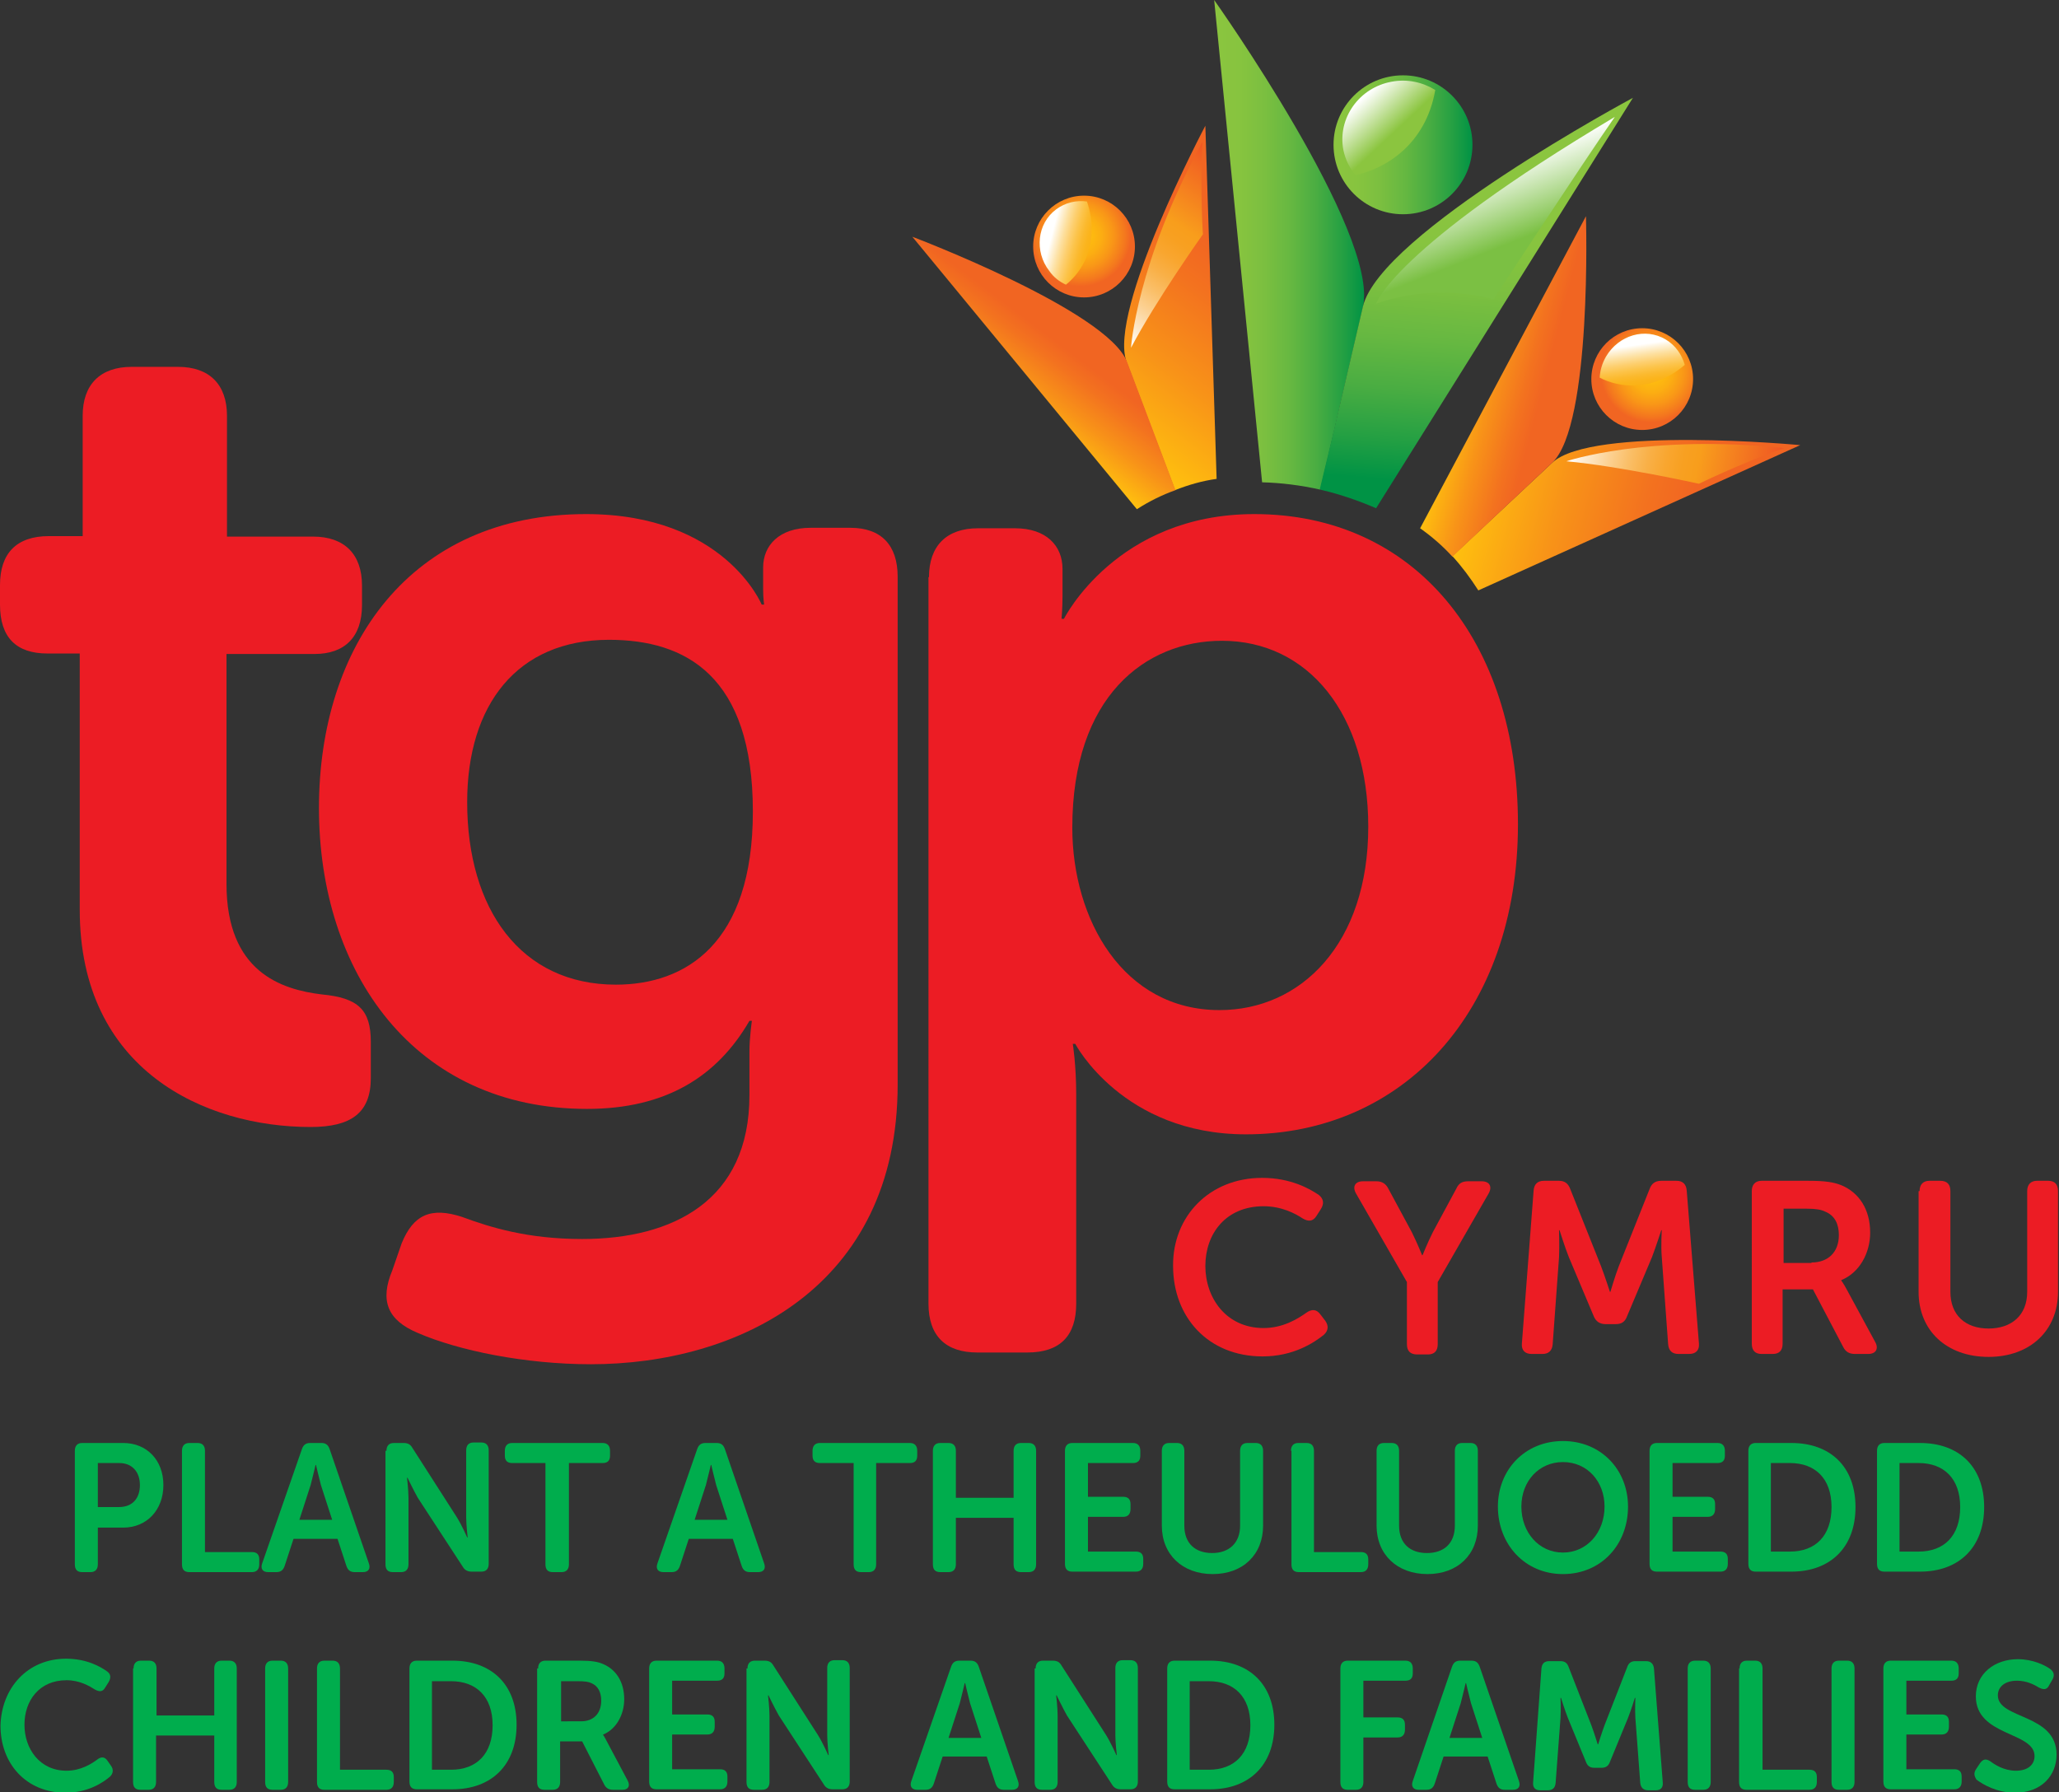 <?xml version="1.0" encoding="utf-8"?>
<!-- Generator: Adobe Illustrator 21.1.0, SVG Export Plug-In . SVG Version: 6.00 Build 0)  -->
<svg version="1.1" id="Layer_1" xmlns="http://www.w3.org/2000/svg" xmlns:xlink="http://www.w3.org/1999/xlink" x="0px" y="0px"
	 viewBox="0 0 420.9 366.4" style="enable-background:new 0 0 420.9 366.4;" xml:space="preserve">
<rect x="0" y="0" width="420.9" height="366.4" fill="#333333" stroke="none"/>
<style type="text/css">
	.st0{fill:url(#SVGID_1_);}
	.st1{fill:url(#SVGID_2_);}
	.st2{fill:url(#SVGID_3_);}
	.st3{fill:url(#SVGID_4_);}
	.st4{fill:url(#SVGID_5_);}
	.st5{fill:url(#SVGID_6_);}
	.st6{fill:url(#SVGID_7_);}
	.st7{fill:url(#SVGID_8_);}
	.st8{fill:url(#SVGID_9_);}
	.st9{fill:url(#SVGID_10_);}
	.st10{fill:url(#SVGID_11_);}
	.st11{fill:url(#SVGID_12_);}
	.st12{fill:url(#SVGID_13_);}
	.st13{fill:url(#SVGID_14_);}
	.st14{fill:url(#SVGID_15_);}
	.st15{fill:#EC1C24;}
	.st16{fill:#00AD4D;}
</style>
<g>
	<g>
		<linearGradient id="SVGID_1_" gradientUnits="userSpaceOnUse" x1="248.172" y1="50.058" x2="278.872" y2="50.058">
			<stop  offset="0" style="stop-color:#8BC53F"/>
			<stop  offset="0.167" style="stop-color:#87C43F"/>
			<stop  offset="0.337" style="stop-color:#7BBF40"/>
			<stop  offset="0.509" style="stop-color:#66B841"/>
			<stop  offset="0.682" style="stop-color:#4AAD42"/>
			<stop  offset="0.854" style="stop-color:#25A043"/>
			<stop  offset="1" style="stop-color:#009345"/>
		</linearGradient>
		<path class="st0" d="M278.6,62.8c3.5-15-30.4-62.8-30.4-62.8l9.8,98.6c3.9,0.1,7.9,0.6,11.9,1.5C272.5,88.8,276.5,71.9,278.6,62.8
			z"/>
		<linearGradient id="SVGID_2_" gradientUnits="userSpaceOnUse" x1="303.437" y1="40.434" x2="298.622" y2="99.32">
			<stop  offset="0" style="stop-color:#8BC53F"/>
			<stop  offset="0.167" style="stop-color:#87C43F"/>
			<stop  offset="0.337" style="stop-color:#7BBF40"/>
			<stop  offset="0.509" style="stop-color:#66B841"/>
			<stop  offset="0.682" style="stop-color:#4AAD42"/>
			<stop  offset="0.854" style="stop-color:#25A043"/>
			<stop  offset="1" style="stop-color:#009345"/>
		</linearGradient>
		<path class="st1" d="M270.3,100.2c3.8,0.9,7.5,2.2,11,3.7l52.5-83.9c0,0-51.7,27.7-55.2,42.7c-2.1,9.1-6.1,26.1-8.8,37.3
			C270,100.1,270.1,100.2,270.3,100.2z"/>
		<linearGradient id="SVGID_3_" gradientUnits="userSpaceOnUse" x1="301.2" y1="31.764" x2="310.459" y2="55.096">
			<stop  offset="0.134" style="stop-color:#FFFFFF"/>
			<stop  offset="0.775" style="stop-color:#7BC043"/>
		</linearGradient>
		<path class="st2" d="M281.3,62.1c0,0,3.4-11.2,48.8-38.2c-6.4,9.2-24.8,37.3-24.8,37.3S293.8,57.6,281.3,62.1z"/>
		<linearGradient id="SVGID_4_" gradientUnits="userSpaceOnUse" x1="272.571" y1="29.583" x2="301.033" y2="29.583">
			<stop  offset="0" style="stop-color:#8BC53F"/>
			<stop  offset="0.167" style="stop-color:#87C43F"/>
			<stop  offset="0.337" style="stop-color:#7BBF40"/>
			<stop  offset="0.509" style="stop-color:#66B841"/>
			<stop  offset="0.682" style="stop-color:#4AAD42"/>
			<stop  offset="0.854" style="stop-color:#25A043"/>
			<stop  offset="1" style="stop-color:#009345"/>
		</linearGradient>
		<circle class="st3" cx="286.8" cy="29.6" r="14.2"/>
		<linearGradient id="SVGID_5_" gradientUnits="userSpaceOnUse" x1="278.545" y1="20.046" x2="286.939" y2="29.02">
			<stop  offset="0" style="stop-color:#FFFFFF"/>
			<stop  offset="0.775" style="stop-color:#8BC53F"/>
		</linearGradient>
		<path class="st4" d="M293.4,18.4c-2.6-1.6-5.7-2.3-8.9-1.7c-6.7,1.2-11.1,7.5-9.9,13.9c0.4,2,1.3,3.8,2.5,5.2
			C283.1,34.5,291.4,29.7,293.4,18.4z"/>
		<g>
			
				<linearGradient id="SVGID_6_" gradientUnits="userSpaceOnUse" x1="321.997" y1="-500.259" x2="385.036" y2="-500.259" gradientTransform="matrix(0.604 -0.797 0.797 0.604 430.577 648.476)">
				<stop  offset="0" style="stop-color:#FFC10E"/>
				<stop  offset="0.303" style="stop-color:#F89318"/>
				<stop  offset="0.568" style="stop-color:#F3721F"/>
				<stop  offset="0.713" style="stop-color:#F16522"/>
			</linearGradient>
			<path class="st5" d="M248.7,97.9l-2.3-72.2c0,0-20,37.8-16.1,48.3c2.4,6.4,6.9,18.3,9.9,26.2C243,99.1,245.8,98.3,248.7,97.9z"/>
			
				<linearGradient id="SVGID_7_" gradientUnits="userSpaceOnUse" x1="314.151" y1="-520.023" x2="338.531" y2="-520.023" gradientTransform="matrix(0.604 -0.797 0.797 0.604 430.577 648.476)">
				<stop  offset="0" style="stop-color:#FFC10E"/>
				<stop  offset="0.303" style="stop-color:#F89318"/>
				<stop  offset="0.568" style="stop-color:#F3721F"/>
				<stop  offset="0.713" style="stop-color:#F16522"/>
			</linearGradient>
			<path class="st6" d="M230.4,74c-4-10.5-43.9-25.6-43.9-25.6l45.9,55.7c2.5-1.6,5.1-2.9,7.9-3.9C237.3,92.2,232.8,80.4,230.4,74z"
				/>
			<radialGradient id="SVGID_8_" cx="220.826" cy="48.208" r="10.372" gradientUnits="userSpaceOnUse">
				<stop  offset="0" style="stop-color:#FFC10E"/>
				<stop  offset="0.191" style="stop-color:#FEBC0F"/>
				<stop  offset="0.409" style="stop-color:#FCAE12"/>
				<stop  offset="0.641" style="stop-color:#F99717"/>
				<stop  offset="0.882" style="stop-color:#F4781E"/>
				<stop  offset="1" style="stop-color:#F16522"/>
			</radialGradient>
			<circle class="st7" cx="221.6" cy="50.4" r="10.4"/>
			
				<linearGradient id="SVGID_9_" gradientUnits="userSpaceOnUse" x1="209.588" y1="38.8" x2="219.43" y2="38.8" gradientTransform="matrix(1.006 0.313 -0.256 1.006 11.967 -57.188)">
				<stop  offset="0.211" style="stop-color:#FFFFFF"/>
				<stop  offset="0.289" style="stop-color:#FEF3DB"/>
				<stop  offset="0.432" style="stop-color:#FDE0A0"/>
				<stop  offset="0.57" style="stop-color:#FDCF6F"/>
				<stop  offset="0.699" style="stop-color:#FCC348"/>
				<stop  offset="0.817" style="stop-color:#FBB92D"/>
				<stop  offset="0.921" style="stop-color:#FBB41C"/>
				<stop  offset="1" style="stop-color:#FBB216"/>
			</linearGradient>
			<path class="st8" d="M222.2,41.2c-2.2-0.3-4.4,0.2-6.3,1.6c-3.9,2.9-4.5,8.6-1.4,12.6c0.9,1.3,2.1,2.2,3.4,2.8
				C221.3,55.5,225,49.6,222.2,41.2z"/>
			<linearGradient id="SVGID_10_" gradientUnits="userSpaceOnUse" x1="226.475" y1="67.687" x2="251.085" y2="31.718">
				<stop  offset="0" style="stop-color:#FFFFFF"/>
				<stop  offset="8.968473e-02" style="stop-color:#FDE7C7"/>
				<stop  offset="0.184" style="stop-color:#FCD193"/>
				<stop  offset="0.277" style="stop-color:#FABF68"/>
				<stop  offset="0.366" style="stop-color:#F9B047"/>
				<stop  offset="0.451" style="stop-color:#F9A62F"/>
				<stop  offset="0.53" style="stop-color:#F8A021"/>
				<stop  offset="0.597" style="stop-color:#F89E1C"/>
				<stop  offset="0.978" style="stop-color:#F05623"/>
			</linearGradient>
			<path class="st9" d="M231.2,71.1c0,0,1.1-17.3,14.6-42.1c-0.5,10.1,0.1,18.9,0.1,18.9S236.3,61.4,231.2,71.1z"/>
		</g>
		<g>
			
				<linearGradient id="SVGID_11_" gradientUnits="userSpaceOnUse" x1="389.571" y1="-404.808" x2="452.61" y2="-404.808" gradientTransform="matrix(0.967 0.253 -0.253 0.967 -178.187 389.889)">
				<stop  offset="0" style="stop-color:#FFC10E"/>
				<stop  offset="0.303" style="stop-color:#F89318"/>
				<stop  offset="0.568" style="stop-color:#F3721F"/>
				<stop  offset="0.713" style="stop-color:#F16522"/>
			</linearGradient>
			<path class="st10" d="M302.2,120.7L368,91c0,0-42.6-4-50.7,3.6c-5,4.7-14.2,13.3-20.4,19.1C298.9,115.9,300.6,118.2,302.2,120.7z
				"/>
			
				<linearGradient id="SVGID_12_" gradientUnits="userSpaceOnUse" x1="381.725" y1="-424.572" x2="406.105" y2="-424.572" gradientTransform="matrix(0.967 0.253 -0.253 0.967 -178.187 389.889)">
				<stop  offset="0" style="stop-color:#FFC10E"/>
				<stop  offset="0.303" style="stop-color:#F89318"/>
				<stop  offset="0.568" style="stop-color:#F3721F"/>
				<stop  offset="0.713" style="stop-color:#F16522"/>
			</linearGradient>
			<path class="st11" d="M317.3,94.6c8.2-7.7,6.9-50.4,6.9-50.4L290.3,108c2.4,1.7,4.6,3.6,6.6,5.8C303,108,312.3,99.3,317.3,94.6z"
				/>
			
				<radialGradient id="SVGID_13_" cx="337.713" cy="52.024" r="10.372" gradientTransform="matrix(0.383 0.924 -0.924 0.383 256.289 -255.982)" gradientUnits="userSpaceOnUse">
				<stop  offset="0" style="stop-color:#FFC10E"/>
				<stop  offset="0.191" style="stop-color:#FEBC0F"/>
				<stop  offset="0.409" style="stop-color:#FCAE12"/>
				<stop  offset="0.641" style="stop-color:#F99717"/>
				<stop  offset="0.882" style="stop-color:#F4781E"/>
				<stop  offset="1" style="stop-color:#F16522"/>
			</radialGradient>
			<circle class="st12" cx="335.7" cy="77.5" r="10.4"/>
			
				<linearGradient id="SVGID_14_" gradientUnits="userSpaceOnUse" x1="318.15" y1="8.782" x2="327.993" y2="8.782" gradientTransform="matrix(9.524857e-02 1.049 -1.027 0.148 313.706 -266.799)">
				<stop  offset="0.211" style="stop-color:#FFFFFF"/>
				<stop  offset="0.289" style="stop-color:#FEF3DB"/>
				<stop  offset="0.432" style="stop-color:#FDE0A0"/>
				<stop  offset="0.57" style="stop-color:#FDCF6F"/>
				<stop  offset="0.699" style="stop-color:#FCC348"/>
				<stop  offset="0.817" style="stop-color:#FBB92D"/>
				<stop  offset="0.921" style="stop-color:#FBB41C"/>
				<stop  offset="1" style="stop-color:#FBB216"/>
			</linearGradient>
			<path class="st13" d="M344.4,74.6c-0.6-2.1-1.9-4-3.9-5.2c-4.2-2.5-9.6-0.9-12.2,3.5c-0.8,1.4-1.2,2.8-1.3,4.3
				C330.8,79.2,337.7,80.3,344.4,74.6z"/>
			
				<linearGradient id="SVGID_15_" gradientUnits="userSpaceOnUse" x1="343.361" y1="71.503" x2="367.972" y2="35.534" gradientTransform="matrix(0.383 0.924 -0.924 0.383 256.289 -255.982)">
				<stop  offset="0" style="stop-color:#FFFFFF"/>
				<stop  offset="8.968473e-02" style="stop-color:#FDE7C7"/>
				<stop  offset="0.184" style="stop-color:#FCD193"/>
				<stop  offset="0.277" style="stop-color:#FABF68"/>
				<stop  offset="0.366" style="stop-color:#F9B047"/>
				<stop  offset="0.451" style="stop-color:#F9A62F"/>
				<stop  offset="0.53" style="stop-color:#F8A021"/>
				<stop  offset="0.597" style="stop-color:#F89E1C"/>
				<stop  offset="0.978" style="stop-color:#F05623"/>
			</linearGradient>
			<path class="st14" d="M320.2,94.3c0,0,16.4-5.6,44.5-2.7c-9.5,3.4-17.4,7.3-17.4,7.3S331.1,95.3,320.2,94.3z"/>
		</g>
		<g>
			<path class="st15" d="M16.1,133.6H9.7c-6.4,0-9.7-3.3-9.7-10v-4c0-6.4,3.3-10,10-10h6.9V85c0-6.4,3.6-10,10-10h9.5
				c6.4,0,10,3.6,10,10v24.7h17.6c6.4,0,10,3.6,10,10v4c0,6.6-3.6,10-9.7,10H46.3v47c0,18,11.2,21.6,19.5,22.6
				c7.4,0.7,10,3.1,10,9.7v7.4c0,7.1-4,10-12.3,10c-21.6,0-47.2-11.6-47.2-44.4V133.6z"/>
			<path class="st15" d="M94.5,248.8c5.7,2.1,13.3,4.5,24.5,4.5c18.5,0,34.2-7.8,34.2-29.4v-9c0-2.8,0.5-6.2,0.5-6.2h-0.5
				c-6.6,11.4-17.1,18-33.2,18c-35.4,0-54.8-28-54.8-61.5c0-33,18.5-60.1,54.6-60.1c28.3,0,35.9,18.5,35.9,18.5h0.5
				c0,0-0.2-1.2-0.2-3.1v-4.5c0-4.5,3.3-8.1,9.7-8.1h8.1c6.4,0,9.7,3.6,9.7,10v103.8c0,41.6-32.8,57.2-62.7,57.2
				c-13.5,0-27.1-2.8-35.4-6.4c-6.2-2.6-7.8-6.6-5.2-12.8l1.9-5.5C84.5,248.3,88.1,246.7,94.5,248.8z M153.9,165.9
				c0-27.8-13.8-35.1-29.4-35.1c-18.8,0-29,13.3-29,33.2c0,21.8,10.9,37.3,30.4,37.3C140.1,201.3,153.9,193,153.9,165.9z"/>
			<path class="st15" d="M189.9,118c0-6.4,3.6-10,10-10h7.6c6.4,0,9.7,3.6,9.7,8.3v5.5c0,2.6-0.2,4.7-0.2,4.7h0.5
				c0,0,10.7-21.4,38.9-21.4c32.8,0,53.9,25.9,53.9,63.4c0,38.5-23.7,63.4-55.6,63.4c-25.2,0-34.9-18.5-34.9-18.5h-0.5
				c0,0,0.7,4.3,0.7,10.4v42.7c0,6.6-3.3,10-10,10h-10.2c-6.4,0-10-3.3-10-10V118z M249.3,206.5c16.6,0,30.4-13.5,30.4-37.5
				c0-23-12.3-38-29.9-38c-15.7,0-30.6,11.4-30.6,38.2C219.2,188,229.6,206.5,249.3,206.5z"/>
		</g>
		<g>
			<path class="st15" d="M258,240.8c5.8,0,9.7,2.2,11.6,3.5c1,0.8,1.1,1.8,0.4,2.9l-0.9,1.4c-0.7,1.1-1.6,1.2-2.8,0.5
				c-1.5-1-4.3-2.5-8-2.5c-7.7,0-11.9,5.6-11.9,12.2c0,6.6,4.3,12.7,11.9,12.7c4,0,7-1.9,8.7-3.1c1.1-0.8,2.1-0.8,2.9,0.3l1,1.3
				c0.7,1,0.7,2-0.3,2.9c-2,1.6-6.2,4.4-12.5,4.4c-11.1,0-18.3-8-18.3-18.5C239.7,248.7,247.2,240.8,258,240.8z"/>
			<path class="st15" d="M287.6,262.1l-10.4-18.1c-0.8-1.4-0.2-2.5,1.4-2.5h2.8c1.1,0,1.9,0.5,2.4,1.5l4.8,8.9
				c1.1,2.2,2.1,4.7,2.1,4.7h0.1c0,0,1-2.5,2.1-4.7l4.8-8.9c0.5-1.1,1.2-1.5,2.4-1.5h2.8c1.6,0,2.2,1.1,1.4,2.5l-10.4,18.1v12.7
				c0,1.4-0.7,2.1-2,2.1h-2.2c-1.4,0-2.1-0.7-2.1-2.1V262.1z"/>
			<path class="st15" d="M313.5,243.4c0.1-1.3,0.8-2,2.1-2h3.1c1.2,0,1.9,0.6,2.3,1.7l6.3,15.8c0.8,2.1,1.8,5.2,1.8,5.2h0.1
				c0,0,0.9-3.1,1.7-5.2l6.3-15.8c0.4-1.1,1.1-1.7,2.4-1.7h3.1c1.3,0,2,0.7,2.1,2l2.5,31.3c0.1,1.3-0.6,2.1-2,2.1h-2.2
				c-1.3,0-2-0.7-2.1-2l-1.3-17.8c-0.2-2.3,0-5.5,0-5.5h-0.1c0,0-1.1,3.4-1.9,5.5l-5.1,12.1c-0.4,1.1-1.1,1.6-2.3,1.6h-2.1
				c-1.2,0-2-0.6-2.4-1.6l-5.1-12.1c-0.8-2-1.9-5.5-1.9-5.5h-0.1c0,0,0.1,3.2,0,5.5l-1.3,17.8c-0.1,1.3-0.8,2-2.1,2h-2.2
				c-1.4,0-2.1-0.8-2-2.1L313.5,243.4z"/>
			<path class="st15" d="M358.1,243.5c0-1.3,0.7-2.1,2-2.1h9.6c3.5,0,5.2,0.3,6.7,0.9c3.6,1.5,5.9,4.9,5.9,9.7
				c0,4.2-2.2,8.2-5.9,9.7v0.1c0,0,0.4,0.5,1.1,1.8l5.8,10.7c0.8,1.4,0.2,2.5-1.4,2.5h-2.7c-1.1,0-1.9-0.4-2.4-1.4l-6.2-11.8h-6.2
				v11.1c0,1.4-0.7,2.1-2,2.1h-2.3c-1.3,0-2-0.7-2-2.1V243.5z M370.3,258.1c3.4,0,5.6-2.1,5.6-5.6c0-2.2-0.8-4-2.8-4.8
				c-0.8-0.4-1.9-0.6-3.8-0.6h-4.7v11.1H370.3z"/>
			<path class="st15" d="M392.4,243.5c0-1.3,0.7-2.1,2-2.1h2.2c1.4,0,2.1,0.7,2.1,2.1v20.6c0,4.8,3.1,7.5,7.8,7.5
				c4.7,0,7.9-2.7,7.9-7.5v-20.6c0-1.3,0.7-2.1,2-2.1h2.3c1.3,0,2,0.7,2,2.1v20.6c0,7.9-5.7,13.3-14.2,13.3
				c-8.6,0-14.3-5.4-14.3-13.3V243.5z"/>
		</g>
	</g>
	<g>
		<path class="st16" d="M15.3,296.6c0-1,0.5-1.6,1.5-1.6h8.4c4.8,0,8.2,3.5,8.2,8.6c0,5.1-3.4,8.7-8.2,8.7H20v7.5
			c0,1-0.5,1.6-1.5,1.6h-1.7c-1,0-1.5-0.5-1.5-1.6V296.6z M24.3,308.1c2.8,0,4.3-1.8,4.3-4.5c0-2.7-1.6-4.5-4.2-4.5H20v9H24.3z"/>
		<path class="st16" d="M37.2,296.6c0-1,0.5-1.6,1.5-1.6h1.7c1,0,1.5,0.6,1.5,1.6v20.7h9.6c1,0,1.5,0.5,1.5,1.5v1
			c0,1-0.5,1.6-1.5,1.6H38.7c-1,0-1.5-0.5-1.5-1.6V296.6z"/>
		<path class="st16" d="M61.7,296.3c0.3-0.9,0.8-1.3,1.7-1.3h2.3c0.9,0,1.4,0.4,1.7,1.3l8,23.3c0.4,1.1-0.1,1.8-1.2,1.8h-1.7
			c-0.9,0-1.4-0.4-1.7-1.3l-1.8-5.5h-9l-1.8,5.5c-0.3,0.9-0.8,1.3-1.7,1.3h-1.7c-1.1,0-1.6-0.7-1.2-1.8L61.7,296.3z M67.9,310.7
			l-2.3-7.1c-0.4-1.5-1-4.1-1-4.1h-0.1c0,0-0.6,2.6-1,4.1l-2.3,7.1H67.9z"/>
		<path class="st16" d="M79,296.6c0-1,0.5-1.6,1.5-1.6h2c0.9,0,1.4,0.3,1.8,1l9.1,14.2c1,1.6,2.1,4.1,2.1,4.1h0.1
			c0,0-0.3-2.5-0.3-4.1v-13.7c0-1,0.5-1.6,1.5-1.6h1.6c1,0,1.5,0.6,1.5,1.6v23.2c0,1-0.5,1.6-1.5,1.6h-2c-0.8,0-1.4-0.3-1.8-1
			l-9.2-14.1c-0.9-1.6-2.1-4.1-2.1-4.1h-0.1c0,0,0.3,2.5,0.3,4.1v13.6c0,1-0.5,1.6-1.5,1.6h-1.7c-1,0-1.5-0.5-1.5-1.6V296.6z"/>
		<path class="st16" d="M111.6,299.1h-6.9c-1,0-1.5-0.5-1.5-1.5v-1c0-1,0.5-1.6,1.5-1.6h18.5c1,0,1.5,0.6,1.5,1.6v1
			c0,1-0.5,1.5-1.5,1.5h-6.9v20.7c0,1-0.5,1.6-1.5,1.6H113c-1,0-1.5-0.5-1.5-1.6V299.1z"/>
		<path class="st16" d="M142.5,296.3c0.3-0.9,0.8-1.3,1.7-1.3h2.3c0.9,0,1.4,0.4,1.7,1.3l8,23.3c0.4,1.1-0.1,1.8-1.2,1.8h-1.7
			c-0.9,0-1.4-0.4-1.7-1.3l-1.8-5.5h-9l-1.8,5.5c-0.3,0.9-0.8,1.3-1.7,1.3h-1.7c-1.1,0-1.6-0.7-1.2-1.8L142.5,296.3z M148.7,310.7
			l-2.3-7.1c-0.4-1.5-1-4.1-1-4.1h-0.1c0,0-0.6,2.6-1,4.1l-2.3,7.1H148.7z"/>
		<path class="st16" d="M174.5,299.1h-6.9c-1,0-1.5-0.5-1.5-1.5v-1c0-1,0.5-1.6,1.5-1.6H186c1,0,1.5,0.6,1.5,1.6v1
			c0,1-0.5,1.5-1.5,1.5h-6.9v20.7c0,1-0.5,1.6-1.5,1.6H176c-1,0-1.5-0.5-1.5-1.6V299.1z"/>
		<path class="st16" d="M190.7,296.6c0-1,0.5-1.6,1.5-1.6h1.7c1,0,1.5,0.6,1.5,1.6v9.6h11.8v-9.6c0-1,0.5-1.6,1.5-1.6h1.6
			c1,0,1.5,0.6,1.5,1.6v23.2c0,1-0.5,1.6-1.5,1.6h-1.6c-1,0-1.5-0.5-1.5-1.6v-9.5h-11.8v9.5c0,1-0.5,1.6-1.5,1.6h-1.7
			c-1,0-1.5-0.5-1.5-1.6V296.6z"/>
		<path class="st16" d="M217.7,296.6c0-1,0.5-1.6,1.5-1.6h12.4c1,0,1.5,0.6,1.5,1.6v1c0,1-0.5,1.5-1.5,1.5h-9.2v6.9h7.2
			c1,0,1.5,0.5,1.5,1.5v1c0,1-0.5,1.6-1.5,1.6h-7.2v7.1h9.8c1,0,1.5,0.5,1.5,1.5v1c0,1-0.5,1.6-1.5,1.6h-13c-1,0-1.5-0.5-1.5-1.6
			V296.6z"/>
		<path class="st16" d="M237.5,296.6c0-1,0.5-1.6,1.5-1.6h1.6c1,0,1.5,0.6,1.5,1.6v15.3c0,3.6,2.2,5.6,5.7,5.6c3.4,0,5.7-2,5.7-5.6
			v-15.3c0-1,0.5-1.6,1.5-1.6h1.7c1,0,1.5,0.6,1.5,1.6v15.3c0,5.9-4.1,9.9-10.3,9.9c-6.2,0-10.4-4-10.4-9.9V296.6z"/>
		<path class="st16" d="M263.9,296.6c0-1,0.5-1.6,1.5-1.6h1.7c1,0,1.5,0.6,1.5,1.6v20.7h9.6c1,0,1.5,0.5,1.5,1.5v1
			c0,1-0.5,1.6-1.5,1.6h-12.7c-1,0-1.5-0.5-1.5-1.6V296.6z"/>
		<path class="st16" d="M281.4,296.6c0-1,0.5-1.6,1.5-1.6h1.6c1,0,1.5,0.6,1.5,1.6v15.3c0,3.6,2.2,5.6,5.7,5.6s5.7-2,5.7-5.6v-15.3
			c0-1,0.5-1.6,1.5-1.6h1.7c1,0,1.5,0.6,1.5,1.6v15.3c0,5.9-4.1,9.9-10.3,9.9c-6.2,0-10.4-4-10.4-9.9V296.6z"/>
		<path class="st16" d="M319.5,294.6c7.8,0,13.3,5.9,13.3,13.4c0,7.8-5.5,13.8-13.3,13.8c-7.8,0-13.3-6.1-13.3-13.8
			C306.2,300.5,311.7,294.6,319.5,294.6z M319.5,317.4c4.9,0,8.5-4.1,8.5-9.4c0-5.1-3.5-9.1-8.5-9.1c-4.9,0-8.5,3.9-8.5,9.1
			C311,313.3,314.6,317.4,319.5,317.4z"/>
		<path class="st16" d="M337.2,296.6c0-1,0.5-1.6,1.5-1.6h12.4c1,0,1.5,0.6,1.5,1.6v1c0,1-0.5,1.5-1.5,1.5h-9.2v6.9h7.2
			c1,0,1.5,0.5,1.5,1.5v1c0,1-0.5,1.6-1.5,1.6h-7.2v7.1h9.8c1,0,1.5,0.5,1.5,1.5v1c0,1-0.5,1.6-1.5,1.6h-13c-1,0-1.5-0.5-1.5-1.6
			V296.6z"/>
		<path class="st16" d="M357.4,296.6c0-1,0.5-1.6,1.5-1.6h7.3c7.9,0,13.1,4.8,13.1,13.1c0,8.3-5.2,13.2-13.1,13.2h-7.3
			c-1,0-1.5-0.5-1.5-1.6V296.6z M365.9,317.2c5.2,0,8.5-3.2,8.5-9.1c0-5.9-3.4-9-8.5-9H362v18.1H365.9z"/>
		<path class="st16" d="M383.7,296.6c0-1,0.5-1.6,1.5-1.6h7.3c7.9,0,13.1,4.8,13.1,13.1c0,8.3-5.2,13.2-13.1,13.2h-7.3
			c-1,0-1.5-0.5-1.5-1.6V296.6z M392.2,317.2c5.2,0,8.5-3.2,8.5-9.1c0-5.9-3.4-9-8.5-9h-3.9v18.1H392.2z"/>
	</g>
	<g>
		<path class="st16" d="M13.5,339.1c4.2,0,7,1.6,8.4,2.6c0.8,0.6,0.8,1.3,0.3,2.2l-0.7,1.1c-0.5,0.9-1.2,0.9-2.1,0.4
			c-1.1-0.7-3.1-1.9-5.8-1.9c-5.6,0-8.6,4.2-8.6,9.1c0,4.9,3.1,9.4,8.6,9.4c2.9,0,5.1-1.4,6.3-2.3c0.8-0.6,1.5-0.6,2.1,0.3l0.7,1
			c0.5,0.7,0.5,1.5-0.2,2.2c-1.4,1.2-4.5,3.3-9.1,3.3c-8.1,0-13.3-6-13.3-13.7C0.3,345,5.7,339.1,13.5,339.1z"/>
		<path class="st16" d="M27.3,341.1c0-1,0.5-1.6,1.5-1.6h1.7c1,0,1.5,0.6,1.5,1.6v9.6h11.8v-9.6c0-1,0.5-1.6,1.5-1.6h1.6
			c1,0,1.5,0.6,1.5,1.6v23.2c0,1-0.5,1.6-1.5,1.6h-1.6c-1,0-1.5-0.5-1.5-1.6v-9.5H31.9v9.5c0,1-0.5,1.6-1.5,1.6h-1.7
			c-1,0-1.5-0.5-1.5-1.6V341.1z"/>
		<path class="st16" d="M54.2,341.1c0-1,0.5-1.6,1.5-1.6h1.7c1,0,1.5,0.6,1.5,1.6v23.2c0,1-0.5,1.6-1.5,1.6h-1.7
			c-1,0-1.5-0.5-1.5-1.6V341.1z"/>
		<path class="st16" d="M64.8,341.1c0-1,0.5-1.6,1.5-1.6h1.7c1,0,1.5,0.6,1.5,1.6v20.7H79c1,0,1.5,0.5,1.5,1.5v1
			c0,1-0.5,1.6-1.5,1.6H66.3c-1,0-1.5-0.5-1.5-1.6V341.1z"/>
		<path class="st16" d="M83.7,341.1c0-1,0.5-1.6,1.5-1.6h7.3c7.9,0,13.1,4.8,13.1,13.1c0,8.3-5.2,13.2-13.1,13.2h-7.3
			c-1,0-1.5-0.5-1.5-1.6V341.1z M92.2,361.8c5.2,0,8.5-3.2,8.5-9.1c0-5.9-3.4-9-8.5-9h-3.9v18.1H92.2z"/>
		<path class="st16" d="M110,341.1c0-1,0.5-1.6,1.5-1.6h6.9c2.5,0,3.8,0.2,4.9,0.7c2.6,1.1,4.3,3.6,4.3,7.2c0,3.1-1.6,6.1-4.3,7.2
			v0.1c0,0,0.3,0.4,0.8,1.4l4.2,7.9c0.6,1.1,0.1,1.9-1,1.9h-2c-0.8,0-1.4-0.3-1.8-1.1l-4.5-8.8h-4.5v8.3c0,1-0.5,1.6-1.5,1.6h-1.7
			c-1,0-1.5-0.5-1.5-1.6V341.1z M118.8,351.9c2.5,0,4.1-1.6,4.1-4.2c0-1.7-0.6-3-2-3.6c-0.6-0.3-1.4-0.4-2.8-0.4h-3.4v8.2H118.8z"/>
		<path class="st16" d="M132.7,341.1c0-1,0.5-1.6,1.5-1.6h12.4c1,0,1.5,0.6,1.5,1.6v1c0,1-0.5,1.5-1.5,1.5h-9.2v6.9h7.2
			c1,0,1.5,0.5,1.5,1.5v1c0,1-0.5,1.6-1.5,1.6h-7.2v7.1h9.8c1,0,1.5,0.5,1.5,1.5v1c0,1-0.5,1.6-1.5,1.6h-13c-1,0-1.5-0.5-1.5-1.6
			V341.1z"/>
		<path class="st16" d="M152.8,341.1c0-1,0.5-1.6,1.5-1.6h2c0.9,0,1.4,0.3,1.8,1l9.1,14.2c1,1.6,2.1,4.1,2.1,4.1h0.1
			c0,0-0.3-2.5-0.3-4.1v-13.7c0-1,0.5-1.6,1.5-1.6h1.6c1,0,1.5,0.6,1.5,1.6v23.2c0,1-0.5,1.6-1.5,1.6h-2c-0.8,0-1.4-0.3-1.8-1
			l-9.2-14.1c-0.9-1.6-2.1-4.1-2.1-4.1h-0.1c0,0,0.3,2.5,0.3,4.1v13.6c0,1-0.5,1.6-1.5,1.6h-1.7c-1,0-1.5-0.5-1.5-1.6V341.1z"/>
		<path class="st16" d="M194.4,340.8c0.3-0.9,0.8-1.3,1.7-1.3h2.3c0.9,0,1.4,0.4,1.7,1.3l8,23.3c0.4,1.1-0.1,1.8-1.2,1.8h-1.7
			c-0.9,0-1.4-0.4-1.7-1.3l-1.8-5.5h-9l-1.8,5.5c-0.3,0.9-0.8,1.3-1.7,1.3h-1.7c-1.1,0-1.6-0.7-1.2-1.8L194.4,340.8z M200.6,355.3
			l-2.3-7.1c-0.4-1.5-1-4.1-1-4.1h-0.1c0,0-0.6,2.6-1,4.1l-2.3,7.1H200.6z"/>
		<path class="st16" d="M211.7,341.1c0-1,0.5-1.6,1.5-1.6h2c0.9,0,1.4,0.3,1.8,1l9.1,14.2c1,1.6,2.1,4.1,2.1,4.1h0.1
			c0,0-0.3-2.5-0.3-4.1v-13.7c0-1,0.5-1.6,1.5-1.6h1.6c1,0,1.5,0.6,1.5,1.6v23.2c0,1-0.5,1.6-1.5,1.6h-2c-0.8,0-1.4-0.3-1.8-1
			l-9.2-14.1c-0.9-1.6-2.1-4.1-2.1-4.1h-0.1c0,0,0.3,2.5,0.3,4.1v13.6c0,1-0.5,1.6-1.5,1.6h-1.7c-1,0-1.5-0.5-1.5-1.6V341.1z"/>
		<path class="st16" d="M238.6,341.1c0-1,0.5-1.6,1.5-1.6h7.3c7.9,0,13.1,4.8,13.1,13.1c0,8.3-5.2,13.2-13.1,13.2h-7.3
			c-1,0-1.5-0.5-1.5-1.6V341.1z M247.1,361.8c5.2,0,8.5-3.2,8.5-9.1c0-5.9-3.4-9-8.5-9h-3.9v18.1H247.1z"/>
		<path class="st16" d="M274,341.1c0-1,0.5-1.6,1.5-1.6h11.8c1,0,1.5,0.6,1.5,1.6v1c0,1-0.5,1.5-1.5,1.5h-8.6v7.5h7
			c1,0,1.5,0.5,1.5,1.5v1c0,1-0.5,1.6-1.5,1.6h-7v9.1c0,1-0.5,1.6-1.5,1.6h-1.7c-1,0-1.5-0.5-1.5-1.6V341.1z"/>
		<path class="st16" d="M296.8,340.8c0.3-0.9,0.8-1.3,1.7-1.3h2.3c0.9,0,1.4,0.4,1.7,1.3l8,23.3c0.4,1.1-0.1,1.8-1.2,1.8h-1.7
			c-0.9,0-1.4-0.4-1.7-1.3l-1.8-5.5h-9l-1.8,5.5c-0.3,0.9-0.8,1.3-1.7,1.3H290c-1.1,0-1.6-0.7-1.2-1.8L296.8,340.8z M303,355.3
			l-2.3-7.1c-0.4-1.5-1-4.1-1-4.1h-0.1c0,0-0.6,2.6-1,4.1l-2.3,7.1H303z"/>
		<path class="st16" d="M315.1,341.1c0.1-1,0.6-1.5,1.6-1.5h2.3c0.9,0,1.4,0.4,1.7,1.3l4.6,11.8c0.6,1.6,1.3,3.9,1.3,3.9h0.1
			c0,0,0.7-2.3,1.3-3.9l4.6-11.8c0.3-0.9,0.8-1.3,1.7-1.3h2.2c0.9,0,1.5,0.5,1.6,1.5l1.8,23.3c0.1,1-0.4,1.6-1.4,1.6h-1.6
			c-0.9,0-1.5-0.5-1.6-1.5l-1-13.3c-0.1-1.7,0-4.1,0-4.1h-0.1c0,0-0.8,2.6-1.4,4.1l-3.7,9c-0.3,0.8-0.8,1.2-1.7,1.2h-1.5
			c-0.9,0-1.4-0.4-1.7-1.2l-3.7-9c-0.6-1.5-1.4-4.1-1.4-4.1h-0.1c0,0,0.1,2.4,0,4.1l-1,13.3c-0.1,1-0.6,1.5-1.6,1.5h-1.6
			c-1,0-1.5-0.6-1.4-1.6L315.1,341.1z"/>
		<path class="st16" d="M345,341.1c0-1,0.5-1.6,1.5-1.6h1.7c1,0,1.5,0.6,1.5,1.6v23.2c0,1-0.5,1.6-1.5,1.6h-1.7
			c-1,0-1.5-0.5-1.5-1.6V341.1z"/>
		<path class="st16" d="M355.6,341.1c0-1,0.5-1.6,1.5-1.6h1.7c1,0,1.5,0.6,1.5,1.6v20.7h9.6c1,0,1.5,0.5,1.5,1.5v1
			c0,1-0.5,1.6-1.5,1.6H357c-1,0-1.5-0.5-1.5-1.6V341.1z"/>
		<path class="st16" d="M374.4,341.1c0-1,0.5-1.6,1.5-1.6h1.7c1,0,1.5,0.6,1.5,1.6v23.2c0,1-0.5,1.6-1.5,1.6h-1.7
			c-1,0-1.5-0.5-1.5-1.6V341.1z"/>
		<path class="st16" d="M385,341.1c0-1,0.5-1.6,1.5-1.6h12.4c1,0,1.5,0.6,1.5,1.6v1c0,1-0.5,1.5-1.5,1.5h-9.2v6.9h7.2
			c1,0,1.5,0.5,1.5,1.5v1c0,1-0.5,1.6-1.5,1.6h-7.2v7.1h9.8c1,0,1.5,0.5,1.5,1.5v1c0,1-0.5,1.6-1.5,1.6h-13c-1,0-1.5-0.5-1.5-1.6
			V341.1z"/>
		<path class="st16" d="M404,361.6l0.8-1.2c0.6-0.8,1.2-0.9,2.1-0.3c0.8,0.6,2.7,1.9,5.2,1.9c2.4,0,3.8-1.2,3.8-3c0-5-12-4-12-12.2
			c0-4.6,3.8-7.6,8.6-7.6c3,0,5.5,1.2,6.6,2c0.8,0.6,0.9,1.3,0.5,2.1l-0.7,1.2c-0.5,1.1-1.3,0.9-2.1,0.5c-1-0.6-2.5-1.4-4.5-1.4
			c-2.4,0-3.9,1.2-3.9,3c0,4.9,12,3.7,12,12.1c0,4.3-3.1,7.8-8.5,7.8c-3.7,0-6.6-1.7-7.9-2.7C403.7,363.2,403.3,362.6,404,361.6z"/>
	</g>
</g>
</svg>
